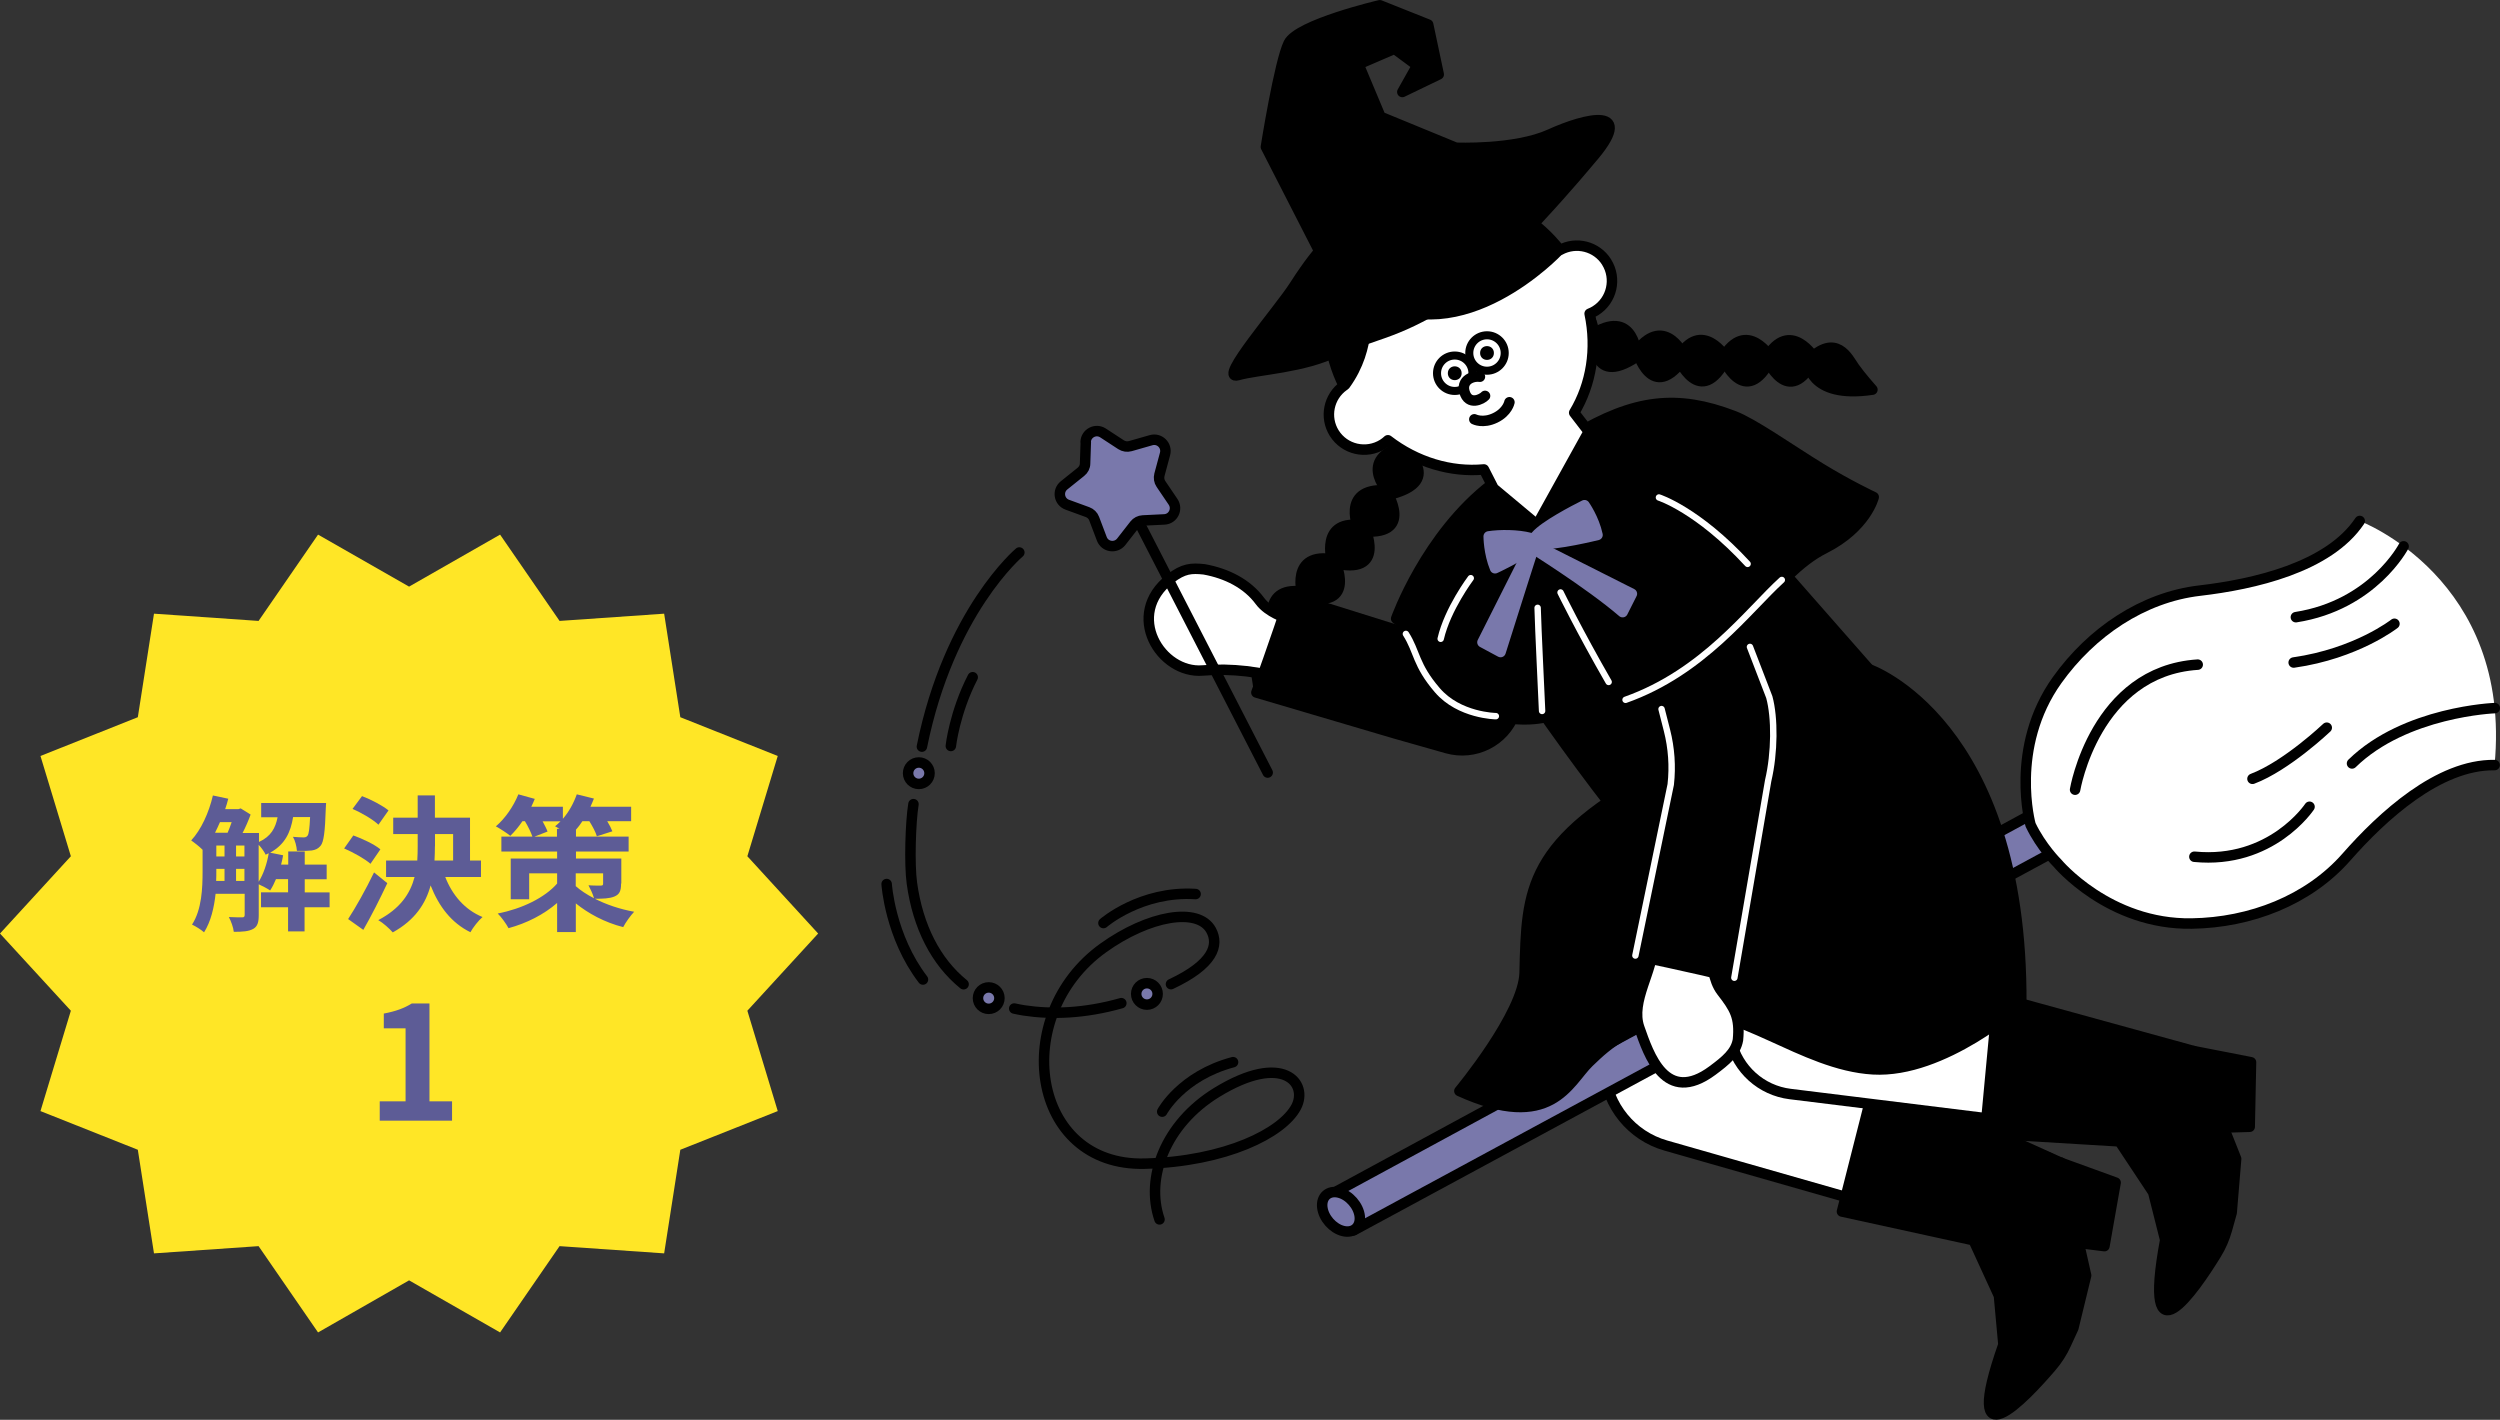 <?xml version="1.0" encoding="UTF-8"?>
<svg xmlns="http://www.w3.org/2000/svg" width="307.65" height="174.72" version="1.1" viewBox="0 0 307.65 174.72">
  <rect x="0" y="0" width="307.65" height="174.72" fill="#333333" stroke="none"/>
  <defs>
    <style>
      .cls-1 {
        fill: #5d5c96;
      }

      .cls-2, .cls-3 {
        fill: #fff;
      }

      .cls-2, .cls-4, .cls-5, .cls-6, .cls-7, .cls-8, .cls-9, .cls-10 {
        stroke-linecap: round;
        stroke-linejoin: round;
      }

      .cls-2, .cls-5, .cls-6, .cls-7, .cls-8 {
        stroke-width: 1.29px;
      }

      .cls-2, .cls-5, .cls-6, .cls-7, .cls-9, .cls-10 {
        stroke: #000;
      }

      .cls-4 {
        stroke: #fff;
        stroke-width: .79px;
      }

      .cls-4, .cls-5, .cls-9 {
        fill: none;
      }

      .cls-6, .cls-8 {
        fill: #7978ab;
      }

      .cls-8 {
        stroke: #7978ab;
      }

      .cls-9 {
        stroke-width: .99px;
      }

      .cls-11 {
        fill: #ffe626;
      }

      .cls-10 {
        stroke-width: .5px;
      }
    </style>
  </defs>
  <!-- Generator: Adobe Illustrator 28.7.2, SVG Export Plug-In . SVG Version: 1.2.0 Build 154)  -->
  <g>
    <g id="_レイヤー_2">
      <g>
        <g>
          <g>
            <g>
              <g>
                <path class="cls-7" d="M173.93,49.42s5.73,4.06-1.24,5.84c0,0-4.21-4.05,1.24-5.84"/>
                <path class="cls-7" d="M172.35,55s5.73,4.06-1.24,5.84c0,0-4.21-4.05,1.24-5.84"/>
                <path class="cls-7" d="M170.54,60.34s3.85,5.88-3.29,4.98c0,0-2.44-5.31,3.29-4.98"/>
                <path class="cls-7" d="M167.86,64.72s3.05,6.33-3.91,4.51c0,0-1.72-5.58,3.91-4.51"/>
                <path class="cls-7" d="M164.21,68.86s3.05,6.33-3.91,4.51c0,0-1.72-5.58,3.91-4.51"/>
                <path class="cls-7" d="M160.68,72.88s3.05,6.33-3.91,4.51c0,0-1.72-5.58,3.91-4.51"/>
                <path class="cls-7" d="M157.56,76.95s3.54,3.12-2.61,8.29c0,0-.26-2.18-.57-3.48-.31-1.3-1.79-4.56,3.18-4.81h0Z"/>
              </g>
              <path class="cls-2" d="M148.17,70.06c2.8.5,5.31,1.78,6.87,3.89,1.07,1.45,3.19,2.07,3.19,2.07,1.58.88,2.17.97,3.42,1.43l-2.25,6.55-1.19-.33c-2.8-1-6.69-1.46-10.2-1.16-5.17.44-9.7-6.87-4-11.3,1.64-1.27,2.61-1.31,4.16-1.15"/>
              <path class="cls-7" d="M180.24,80.16l-21.52-6.74s-2.16,6.54-4.11,11.8l17.07,5.04,6.37,1.81c3.44.98,7.05-.84,8.31-4.18l2.73-7.21"/>
              <path class="cls-7" d="M179.84,72.96s12.8,19.81,22.21,30.86c0,0,17.94-11.5,27.95-21.47l-18.47-21.03-20.94-1.8-10.75,13.44h0Z"/>
              <path class="cls-7" d="M183.57,59.61l10.09-6.02c7.53-4.54,12.81-5.03,19.68-2.41,2.43.92,6.82,4.05,10.7,6.43,3.44,2.11,6.54,3.56,6.54,3.56,0,0-.9,3.74-6.09,6.34-6.18,3.09-10.79,12.39-17.38,14.44,0,0-9.08-8.91-17.57-16.62,0,0-1.69,15.27,1.02,22.83,0,0-4.6,1.56-11.2-1.75-3.59-1.8-2.99-7.1-7.55-10.28,0,0,3.64-10.29,11.77-16.53h0Z"/>
              <g>
                <g>
                  <path class="cls-7" d="M191.01,38.42s-.76,6.99,5.19,2.94c0,0-.24-5.84-5.19-2.94"/>
                  <path class="cls-7" d="M196.24,40.94s-.76,6.99,5.19,2.94c0,0-.24-5.84-5.19-2.94"/>
                  <path class="cls-7" d="M201.43,43.12s1.85,6.78,5.91.84c0,0-2.36-5.34-5.91-.84"/>
                  <path class="cls-7" d="M206.49,44.02s2.72,6.48,5.97.06c0,0-3.04-4.99-5.97-.06"/>
                  <path class="cls-7" d="M212.01,44.03s2.72,6.48,5.97.06c0,0-3.04-4.99-5.97-.06"/>
                  <path class="cls-7" d="M217.36,44.05s2.72,6.48,5.97.06c0,0-3.04-4.99-5.97-.06"/>
                  <path class="cls-7" d="M222.48,44.41s0,4.72,7.94,3.54c0,0-1.46-1.64-2.23-2.74s-2.23-4.36-5.71-.81h0Z"/>
                </g>
                <g>
                  <path class="cls-3" d="M197.71,32.25c-1.23-1.95-3.75-2.58-5.75-1.48-5.39-6.88-14.64-9.05-21.52-4.73s-8.94,13.59-5.08,21.44c-1.86,1.32-2.39,3.87-1.17,5.82,1.27,2.03,3.95,2.64,5.98,1.37.23-.15.44-.31.63-.49,3.49,2.69,7.73,3.97,11.81,3.59l1.19,2.33,5.36,4.48,6.35-11.46-1.79-2.33c2.12-3.51,2.81-7.88,1.9-12.19.25-.1.49-.21.72-.36,2.03-1.27,2.64-3.95,1.37-5.98h0Z"/>
                  <path class="cls-5" d="M197.71,32.25c-1.23-1.95-3.75-2.58-5.75-1.48-5.39-6.88-14.64-9.05-21.52-4.73s-8.94,13.59-5.08,21.44c-1.86,1.32-2.39,3.87-1.17,5.82,1.27,2.03,3.95,2.64,5.98,1.37.23-.15.44-.31.63-.49,3.49,2.69,7.73,3.97,11.81,3.59l1.19,2.33,5.36,4.48,6.35-11.46-1.79-2.33c2.12-3.51,2.81-7.88,1.9-12.19.25-.1.49-.21.72-.36,2.03-1.27,2.64-3.95,1.37-5.98h0Z"/>
                </g>
                <g>
                  <g>
                    <circle class="cls-9" cx="182.99" cy="43.44" r="2.18"/>
                    <circle class="cls-10" cx="182.99" cy="43.44" r=".6"/>
                  </g>
                  <g>
                    <circle class="cls-9" cx="179.02" cy="45.93" r="2.18"/>
                    <circle class="cls-10" cx="179.02" cy="45.93" r=".6"/>
                  </g>
                </g>
                <path class="cls-2" d="M182.12,46.36s-.58-.11-1.2.19c-.48.23-.96.76-.71,1.65.5,1.8,2.18.92,2.54.52"/>
                <path class="cls-7" d="M191.73,30.89s-11.91,12.67-22.87,5.68l13.71-15.26s7.77,8.05,9.16,9.58h0Z"/>
                <path class="cls-7" d="M167.96,37.77s.94,4.93-2.41,9.55l-2.92-8.69,5.33-.86Z"/>
                <path class="cls-7" d="M195.66,19.73s-10.92,13.23-17.56,17.4c-6.64,4.16-9.38,3.97-13.51,6.06-4.13,2.08-9.73,2.26-12.27,2.98-2.54.71,5.07-8.04,6.95-10.98,1.88-2.94,3.08-4.27,3.08-4.27l-6.57-12.84s1.66-10.44,2.8-12.76c1.14-2.32,11.22-4.67,11.22-4.67l5.95,2.37,1.3,6.14-4.48,2.16,1.83-3.26-2.79-2.06-4.43,1.91,2.71,6.46,9.27,3.81s7.24.32,11.58-1.65c4.34-1.98,10.95-3.66,4.92,3.2h0Z"/>
                <path class="cls-2" d="M181.43,51.6s1.07.55,2.58-.18,1.74-1.92,1.74-1.92"/>
              </g>
              <path class="cls-4" d="M192.04,72.91s2.33,4.77,5.92,11.01"/>
              <path class="cls-4" d="M180.99,71.15s-2.85,3.78-3.7,7.46"/>
              <path class="cls-4" d="M204.15,61.22s4.77,1.51,10.91,8.17"/>
              <path class="cls-4" d="M189.77,87.49c-.1-2.46-.48-9.91-.55-12.69"/>
              <path class="cls-4" d="M219.27,71.37c-4.13,3.75-9.63,11.34-19.23,14.75"/>
              <g>
                <path class="cls-8" d="M188.33,66.21c-1.58-.42-3.75-.41-5.13-.2,0,0,0,2.02.78,3.92,0,0,3.12-1.41,4.53-2.68l-.19-1.03h.01Z"/>
                <path class="cls-8" d="M188.3,67.37l.36.27s-2.42,7.56-4,12.6l-2.23-1.2,5.88-11.68h-.01Z"/>
                <path class="cls-8" d="M189,65.96c1.06-1.25,4.75-3.17,5.99-3.79,0,0,1.17,1.65,1.6,3.66,0,0-5.28,1.31-7.16,1.08l-.43-.95h0Z"/>
                <path class="cls-8" d="M188.19,66.7l-.13.43s7.52,4.67,11.62,8.2l1.14-2.26-12.63-6.37h0Z"/>
              </g>
            </g>
            <g>
              <g>
                <path class="cls-2" d="M195.89,111.02l1.55,20.69c.33,4.36,3.34,8.06,7.55,9.26l45.26,12.94,2.03-11.38-43.8-17.42"/>
                <polygon class="cls-7" points="253 152.6 253.58 143.07 260.35 145.53 258.97 153.35 253 152.6"/>
                <path class="cls-7" d="M253.58,143.07l-22.77-10.28-4.14,16.3,16.19,3.54,3.13,6.82.55,6.02c-5.28,15,2.6,6.6,5.92,2.72.73-.85,1.33-1.79,1.79-2.81l.9-1.96,1.57-6.46-3.13-13.91v.02Z"/>
              </g>
              <g>
                <path class="cls-2" d="M207.98,106.6l5.04,21.5c.82,3.48,3.72,6.09,7.27,6.53l48.04,5.94.25-11.56-45.97-10.43"/>
                <polygon class="cls-7" points="270.84 138.84 269.94 129.34 277.01 130.72 276.85 138.66 270.84 138.84"/>
                <path class="cls-7" d="M269.94,129.34l-24.09-6.63-1.57,16.75,16.54,1,4.15,6.26,1.48,5.87c-2.9,15.64,3.59,6.12,6.27,1.77.59-.95,1.03-1.98,1.33-3.05l.58-2.08.55-6.63-5.25-13.25h.01Z"/>
              </g>
              <polyline class="cls-6" points="261.75 99.96 166.58 151.41 163.63 147.07 258.68 95.52"/>
              <g>
                <path class="cls-3" d="M306.99,94.15c-6.91-.1-13.87,6.35-18.24,11.32-4.68,5.33-11.83,8.07-19.03,8.18-10.23.17-16.53-7.43-16.53-7.43,0,0-1.99-1.96-3.31-4.72,0,0-2.67-9.5,3.28-17.82,4.19-5.86,10.5-10.18,17.55-11,6.58-.77,15.84-2.83,19.68-8.57,0,0,18.78,7.05,16.59,30.04h.01Z"/>
                <path class="cls-2" d="M306.99,94.15c-6.91-.1-13.87,6.35-18.24,11.32-4.68,5.33-11.83,8.07-19.03,8.18-10.23.17-16.53-7.43-16.53-7.43,0,0-1.99-1.96-3.31-4.72,0,0-2.67-9.5,3.28-17.82,4.19-5.86,10.5-10.18,17.55-11,6.58-.77,15.84-2.83,19.68-8.57"/>
                <path class="cls-2" d="M307.01,87.14s-11.02.41-17.57,6.81"/>
                <path class="cls-2" d="M255.36,97.18s2.46-14.57,15.09-15.39"/>
                <path class="cls-2" d="M284.21,99.28s-4.68,7.08-14.17,6.15"/>
                <path class="cls-2" d="M295.79,67.23s-3.75,7.23-13.26,8.72"/>
                <path class="cls-2" d="M294.66,76.76s-4.67,3.67-12.4,4.77"/>
                <path class="cls-2" d="M286.33,89.55s-4.95,4.71-9.14,6.29"/>
              </g>
              <path class="cls-6" d="M162.72,148.56c.14,1.31,1.29,2.62,2.56,2.93s2.19-.5,2.05-1.8-1.29-2.62-2.56-2.93-2.19.5-2.05,1.8Z"/>
              <path class="cls-7" d="M230,82.35s18.91,6.46,18.74,41.16c0,0-9.54,8.58-18.24,8.08-8.7-.5-16.9-8.18-23.52-6.74s-8.94,3.44-11.46,5.88-4.63,8.66-15.93,3.53c0,0,7.92-9.53,8.03-14.56.24-10.37.31-16.13,17.11-25.12"/>
              <path class="cls-2" d="M213.87,127.99c.28-2.83-.39-3.9-2-5.98-1.1-1.42-1.14-3.63-1.14-3.63-.42-1.76-.35-2.35-.46-3.68l-6.91.4v1.23c.21,2.96-2.79,6.82-1.63,10.13,1.17,3.31,3.21,9.58,9.01,5.28,1.67-1.24,2.86-2.23,3.13-3.76"/>
              <path class="cls-7" d="M205.47,95.44l-4.22,22.15s6.75,1.39,12.19,2.73l3.05-17.53"/>
            </g>
          </g>
          <path class="cls-4" d="M213.43,120.32l4.16-24.25c.81-3.43.83-7.76.14-10.28l-2.38-6.18"/>
          <path class="cls-4" d="M204.47,87.26l.67,2.63c.55,2.17.71,4.42.46,6.65l-4.35,21.05"/>
          <path class="cls-4" d="M184.08,88.13s-4.5-.05-7.2-3.19-2.47-4.73-3.87-6.93"/>
          <line class="cls-5" x1="139.99" y1="63.93" x2="156" y2="95.07"/>
          <path class="cls-6" d="M133.62,54.39l-.09,2.65c0,.4-.2.78-.52,1.03l-2.07,1.66c-.84.68-.62,2.01.4,2.38l2.49.91c.38.14.68.43.82.81l.94,2.48c.38,1.01,1.72,1.21,2.39.36l1.63-2.09c.25-.32.62-.51,1.02-.53l2.65-.13c1.08-.05,1.68-1.26,1.08-2.16l-1.49-2.2c-.23-.33-.29-.75-.19-1.14l.69-2.56c.28-1.04-.68-1.99-1.72-1.69l-2.55.73c-.39.11-.8.05-1.14-.17l-2.22-1.45c-.9-.59-2.1.03-2.14,1.11h.02Z"/>
        </g>
        <g>
          <path class="cls-5" d="M144.1,121.11c5.24-2.46,5.92-4.81,4.95-6.62-1.57-2.92-7.69-1.86-13.31,2.18-11.54,8.29-8.97,26.91,5.15,26.53,9.96-.27,16.93-3.77,18.62-6.98,1.51-2.87-1.54-6.84-9.79-1.78-6.33,3.88-8.79,10.52-7.03,15.62"/>
          <path class="cls-5" d="M124.81,124.11c.39.09.79.16,1.19.23,3.41.52,7.49.39,11.99-.89"/>
          <path class="cls-5" d="M112.41,98.96c-.36,2.21-.52,7.38-.19,9.74.74,5.34,2.94,9.65,6.36,12.42"/>
          <path class="cls-5" d="M125.44,67.99s-8.63,7.24-11.99,23.89"/>
          <circle class="cls-6" cx="113.07" cy="95.15" r="1.32"/>
          <circle class="cls-6" cx="121.67" cy="122.83" r="1.32"/>
          <circle class="cls-6" cx="141.14" cy="122.31" r="1.32"/>
          <path class="cls-5" d="M117.01,91.8s.45-4.11,2.69-8.46"/>
          <path class="cls-5" d="M109.11,108.79s.41,6.45,4.47,11.75"/>
          <path class="cls-5" d="M135.79,113.59s4.61-4,11.34-3.57"/>
          <path class="cls-5" d="M143.02,136.8s2.34-4.39,8.72-6.09"/>
        </g>
      </g>
      <polygon class="cls-11" points="100.68 114.88 91.97 124.38 95.71 136.73 83.72 141.49 81.73 154.24 68.86 153.35 61.54 163.97 50.34 157.56 39.14 163.97 31.82 153.35 18.95 154.24 16.96 141.49 4.98 136.73 8.72 124.38 0 114.88 8.72 105.37 4.98 93.03 16.96 88.26 18.95 75.52 31.82 76.41 39.14 65.79 50.34 72.19 61.54 65.79 68.86 76.41 81.73 75.52 83.72 88.26 95.71 93.03 91.97 105.37 100.68 114.88"/>
      <g>
        <path class="cls-1" d="M46.73,135.53h3.18v-8.98h-2.68v-1.82c1.48-.28,2.5-.66,3.44-1.24h2.18v12.04h2.78v2.38h-8.9v-2.38Z"/>
        <path class="cls-1" d="M40.54,111.65h-3.06v2.97h-2.03v-2.97h-3.33v-1.84h3.33v-1.62h-1.49c-.22.52-.45.99-.72,1.39-.31-.22-.95-.56-1.4-.76v3.8c0,.85-.14,1.39-.68,1.69-.56.31-1.3.36-2.39.36-.05-.52-.34-1.33-.61-1.82.72.04,1.42.04,1.64.04s.31-.07.31-.31v-2.59h-3.58c-.18,1.69-.59,3.44-1.42,4.74-.31-.29-1.08-.77-1.48-.95,1.21-1.85,1.3-4.54,1.3-6.55v-2.66c-.36-.36-1.03-.9-1.4-1.15,1.22-1.31,2.18-3.42,2.67-5.53l1.89.4c-.11.43-.23.86-.38,1.28h1.64l.27-.09,1.22.76c-.25.7-.61,1.53-.99,2.27h2.02v1.1c1.49-.68,2.03-1.73,2.29-3.04h-2.02v-1.75h7.99s-.02.45-.04.68c-.09,2.86-.25,4.11-.63,4.57-.31.38-.65.52-1.1.59-.4.05-1.1.07-1.82.05-.04-.56-.22-1.28-.49-1.73.56.05,1.04.07,1.3.07.22,0,.36-.04.49-.2.16-.2.25-.81.32-2.3h-2.09c-.31,1.87-.99,3.37-2.83,4.38l1.6.32c-.07.38-.14.77-.25,1.15h.88v-1.62h2.03v1.62h2.7v1.8h-2.7v1.62h3.06v1.84ZM27.07,101.17c-.2.45-.4.9-.61,1.31h1.55c.18-.4.34-.86.5-1.31h-1.44ZM26.62,107.22c0,.38,0,.77-.02,1.19h1.03v-1.49h-1.01v.31ZM26.62,105.4h1.01v-1.35h-1.01v1.35ZM29.05,105.4h1.03v-1.35h-1.03v1.35ZM30.08,108.41v-1.49h-1.03v1.49h1.03ZM31.83,108.51c.59-.94,1.03-2.23,1.24-3.51-.13.05-.25.13-.38.18-.16-.36-.52-.86-.86-1.22v4.56Z"/>
        <path class="cls-1" d="M45.59,106.3c-.68-.61-2.11-1.4-3.24-1.89l1.13-1.6c1.12.4,2.61,1.1,3.33,1.71l-1.22,1.78ZM47.66,108.69c-.9,1.91-1.94,3.98-2.95,5.74l-1.87-1.33c.9-1.37,2.18-3.64,3.19-5.74l1.64,1.33ZM46.57,101.49c-.65-.63-2.05-1.46-3.19-1.94l1.17-1.58c1.1.41,2.54,1.17,3.26,1.76l-1.24,1.76ZM54.79,107.92c.86,2.21,2.39,4.03,4.59,4.93-.5.43-1.17,1.28-1.49,1.87-2.34-1.15-3.87-3.15-4.9-5.76-.59,2.21-1.91,4.27-4.66,5.78-.38-.45-1.21-1.19-1.78-1.51,2.74-1.44,3.94-3.29,4.47-5.31h-3.51v-2.02h3.84c.04-.59.05-1.19.05-1.78v-1.48h-3.01v-2.02h3.01v-2.74h2.12v2.74h4.32v5.28h1.35v2.02h-4.39ZM53.52,104.14c0,.59-.02,1.17-.05,1.76h2.29v-3.26h-2.23v1.5Z"/>
        <path class="cls-1" d="M76.43,108.73c0,.9-.18,1.33-.83,1.6-.61.25-1.42.27-2.39.27,1.37.7,3.04,1.28,4.83,1.6-.45.47-1.06,1.33-1.35,1.89-2.3-.58-4.34-1.71-5.83-2.92v3.53h-2.3v-3.58c-1.64,1.42-3.73,2.49-5.98,3.1-.29-.54-.88-1.37-1.33-1.8,2.99-.59,5.78-1.94,7.31-3.69v-1.26h-3.44v3.19h-2.27v-5.01h5.71v-.86h-6.86v-1.84h3.82c-.18-.52-.54-1.26-.92-1.89h-.31c-.47.7-.99,1.31-1.49,1.8-.41-.34-1.28-.9-1.78-1.17,1.13-.95,2.18-2.47,2.77-3.94l2.02.56c-.13.31-.27.65-.43.97h3.89v1.48c.74-.85,1.33-1.93,1.71-3.01l2.11.52c-.13.32-.27.67-.43,1.01h5.01v1.78h-2.94c.27.45.5.9.63,1.24l-1.91.61c-.14-.49-.52-1.21-.92-1.85h-.86c-.25.38-.52.74-.79,1.04v.85h6.48v1.84h-6.48v.86h5.58v3.08ZM68.54,102.95v-.95h.31c-.2-.13-.38-.23-.54-.32.23-.18.45-.4.67-.61h-2.21c.25.47.49.92.61,1.26l-1.62.63h2.79ZM70.85,109.05c.59.52,1.35,1.03,2.25,1.49-.14-.52-.45-1.15-.68-1.6.58.05,1.31.04,1.51.04.22,0,.29-.05.29-.25v-1.26h-3.37v1.58Z"/>
      </g>
    </g>
  </g>
</svg>
